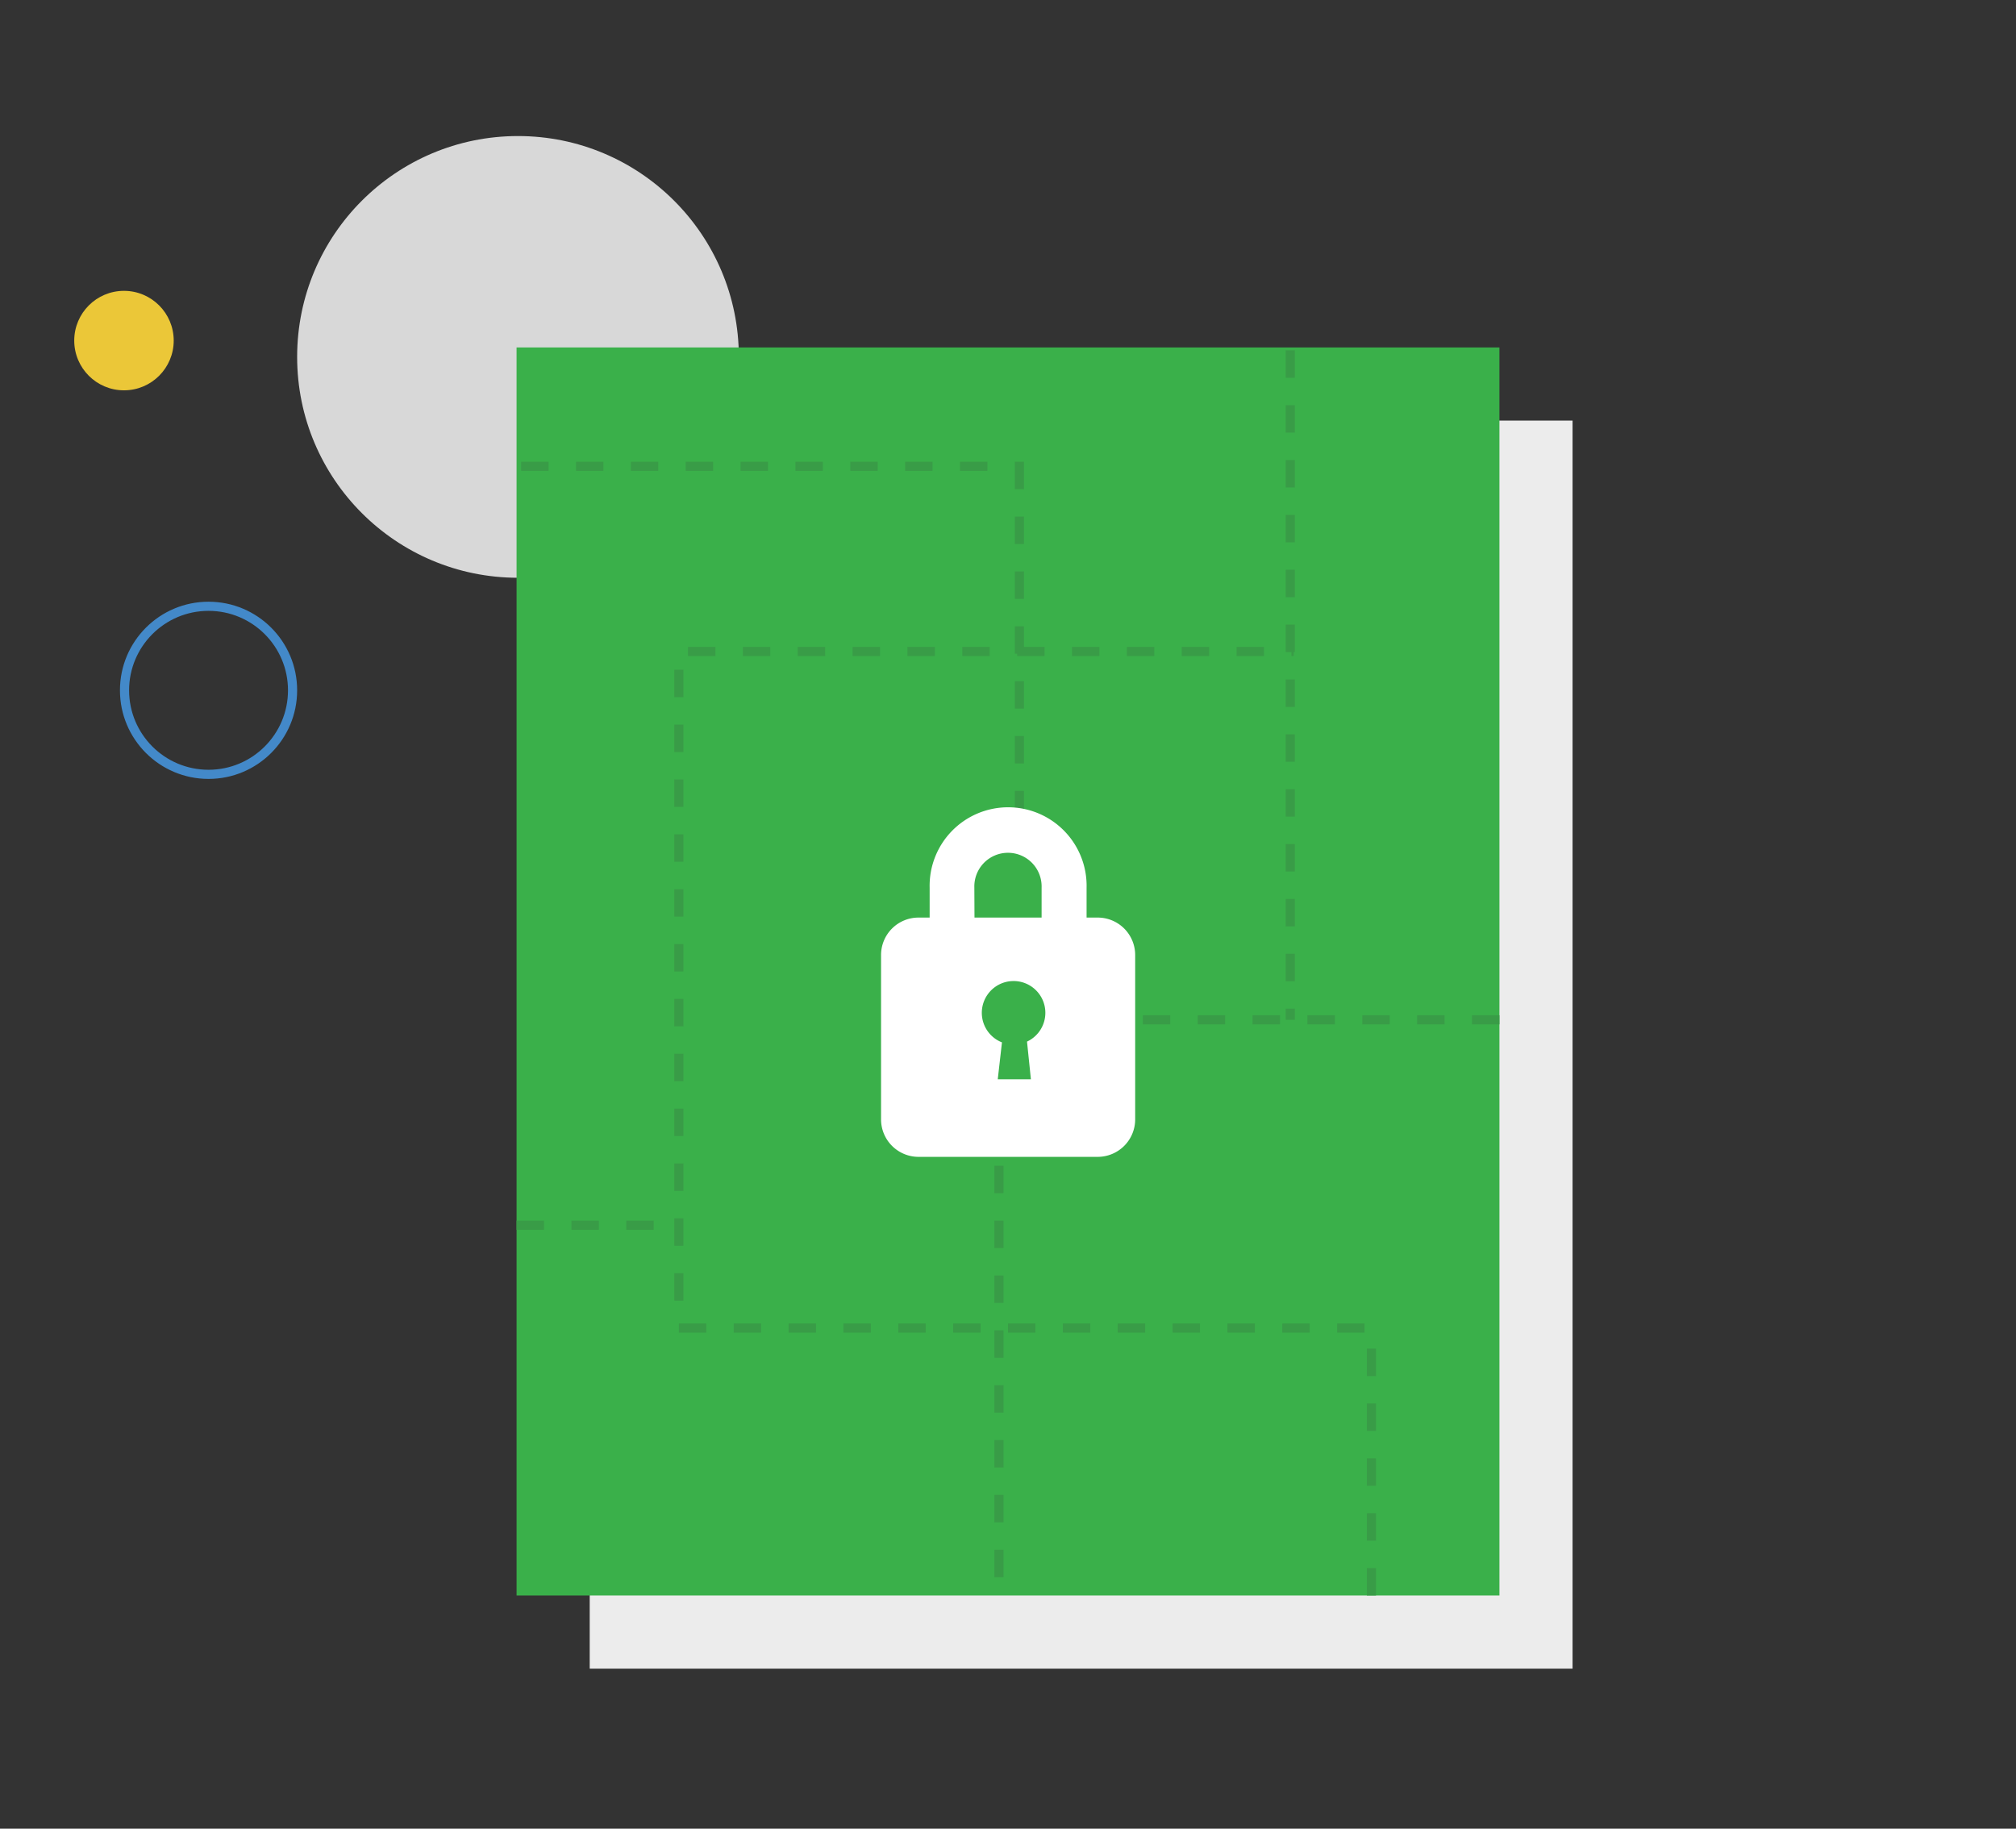 <svg id="Layer_1" data-name="Layer 1" xmlns="http://www.w3.org/2000/svg" xmlns:xlink="http://www.w3.org/1999/xlink" viewBox="0 0 441 400"><rect x="0" y="0" width="441" height="400" fill="#333333" stroke="none"/><defs><style>.cls-1,.cls-25,.cls-28{fill:none;}.cls-1{clip-rule:evenodd;}.cls-2{clip-path:url(#clip-path);}.cls-3{clip-path:url(#clip-path-2);}.cls-4{clip-path:url(#clip-path-3);}.cls-5{clip-path:url(#clip-path-4);}.cls-6{clip-path:url(#clip-path-5);}.cls-7{clip-path:url(#clip-path-6);}.cls-8{clip-path:url(#clip-path-7);}.cls-9{clip-path:url(#clip-path-8);}.cls-10{clip-path:url(#clip-path-9);}.cls-11{clip-path:url(#clip-path-10);}.cls-12{clip-path:url(#clip-path-11);}.cls-13{clip-path:url(#clip-path-12);}.cls-14{clip-path:url(#clip-path-13);}.cls-15{clip-path:url(#clip-path-14);}.cls-16{clip-path:url(#clip-path-15);}.cls-17{clip-path:url(#clip-path-16);}.cls-18{clip-path:url(#clip-path-17);}.cls-19{clip-path:url(#clip-path-18);}.cls-20{clip-path:url(#clip-path-19);}.cls-21{clip-path:url(#clip-path-20);}.cls-22{clip-path:url(#clip-path-21);}.cls-23{fill:#d8d8d8;}.cls-24{fill:#ebc738;}.cls-25{stroke:#4389c9;}.cls-25,.cls-28{stroke-miterlimit:10;stroke-width:2px;}.cls-26{fill:#ececec;}.cls-27{fill:#3ab04a;}.cls-28{stroke:#399c47;stroke-dasharray:6 6;}.cls-29{fill:#fff;}</style><clipPath id="clip-path"><polygon class="cls-1" points="-480.51 362.1 -578.83 329.42 -545.04 304.26 -457.11 332.56 -480.51 362.1"/></clipPath><clipPath id="clip-path-2"><polygon class="cls-1" points="-477.62 350.39 -562.57 322.47 -542.38 307.07 -463.09 332.63 -477.62 350.39"/></clipPath><clipPath id="clip-path-3"><polygon class="cls-1" points="-496.89 344.06 -544.02 328.56 -541.1 326.12 -494.45 341.41 -496.89 344.06"/></clipPath><clipPath id="clip-path-4"><path class="cls-1" d="M-455.66,331.71c-.64,1.57-2.9,1.8-4.33,1.34l-83.43-26.92a2.47,2.47,0,0,1-1.22-3.38l22.5-58.08a3.09,3.09,0,0,1,3.39-2.13l86.62,22.79a2.56,2.56,0,0,1,1.49,3.64Z"/></clipPath><clipPath id="clip-path-5"><polygon class="cls-1" points="-459.05 328.06 -540.85 302.01 -519.61 247.31 -435.13 269.88 -459.05 328.06"/></clipPath><clipPath id="clip-path-6"><path class="cls-1" d="M-477,256.15a1.19,1.19,0,0,1-1.31.78.89.89,0,0,1-.5-1.26,1.2,1.2,0,0,1,1.32-.79.89.89,0,0,1,.49,1.27"/></clipPath><clipPath id="clip-path-7"><polygon class="cls-1" points="-446.1 286.29 -522.67 264.66 -518.06 252.82 -440.95 273.75 -446.1 286.29"/></clipPath><clipPath id="clip-path-8"><polygon class="cls-1" points="-501.32 314.6 -537.6 303.05 -523.76 267.48 -486.73 278.03 -501.32 314.6"/></clipPath><clipPath id="clip-path-9"><polygon class="cls-1" points="-465.95 298.13 -489.19 291.24 -484.19 278.75 -460.79 285.43 -465.95 298.13"/></clipPath><clipPath id="clip-path-10"><polygon class="cls-1" points="-462.75 326.89 -473.74 323.38 -458.55 286.06 -447.32 289.26 -462.75 326.89"/></clipPath><clipPath id="clip-path-11"><polygon class="cls-1" points="-475.93 322.69 -498.85 315.39 -490.23 293.84 -467.02 300.77 -475.93 322.69"/></clipPath><clipPath id="clip-path-12"><path class="cls-1" d="M-569.3,393.41s12.73-8.48,30.3-23.12,20.12-23.83,26.17-27.15C-508.78,340.92-502,332.41-500,326c.36-1.11-1.19-1.48-1.19-1.48a2.44,2.44,0,0,0-.81-.93,2.73,2.73,0,0,0-1.14-.27,3,3,0,0,0-.67-1.25,4.38,4.38,0,0,0-1.17-.69c-.39-1-2.83-1.05-5.67,1.16-5,3.91-6.69,2.86-9.42,8.6s-8.79,11.8-21.09,19.61-35.75,18.55-35.75,18.55Z"/></clipPath><clipPath id="clip-path-13"><path class="cls-1" d="M-519.7,330.44s1.62-4.44,3.15-6c1.11-1.12,5.31-2.56,6.74-2.48s1.68,2.75,1.57,2.75-8,4.93-8.15,5-3.31.76-3.31.76"/></clipPath><clipPath id="clip-path-14"><path class="cls-1" d="M-616.24,276.58s9.15,52.37,13.17,67.93,15.5,52.72,26.9,51c10.53-1.54,11-5.85,9.51-16.1s-12.44-95.14-13.72-105.21-37.33-10.88-35.86,2.34"/></clipPath><clipPath id="clip-path-15"><path class="cls-1" d="M-616.29,288.44s-8.74-56.51,14.68-58.23,24.9,41.41,24.72,48.54c0,0-15.74-.7-39.4,9.69"/></clipPath><clipPath id="clip-path-16"><path class="cls-1" d="M-358.93,188.79l-75.54,16.32a2.42,2.42,0,0,1-2.86-1.85l-10.11-47.15a2.42,2.42,0,0,1,1.84-2.87l75.54-16.32a2.4,2.4,0,0,1,2.85,1.85l10.12,47.15a2.42,2.42,0,0,1-1.84,2.87"/></clipPath><clipPath id="clip-path-17"><polygon class="cls-1" points="-382.81 159.74 -443.85 172.93 -445.79 163.9 -384.75 150.71 -382.81 159.74"/></clipPath><clipPath id="clip-path-18"><polygon class="cls-1" points="-404.13 189.25 -429.13 194.65 -430.1 190.13 -405.1 184.73 -404.13 189.25"/></clipPath><clipPath id="clip-path-19"><polygon class="cls-1" points="-383.09 184.7 -398.61 188.06 -399.63 183.31 -384.11 179.96 -383.09 184.7"/></clipPath><clipPath id="clip-path-20"><path class="cls-1" d="M-362.14,147.06a13.49,13.49,0,0,0-10.35,16,13.49,13.49,0,0,0,16,10.36,13.5,13.5,0,0,0,10.36-16,13.49,13.49,0,0,0-13.18-10.66A13.3,13.3,0,0,0-362.14,147.06Z"/></clipPath><clipPath id="clip-path-21"><polygon class="cls-1" points="-360.23 162.94 -364.82 160.14 -366.48 163.09 -359.16 167.56 -350.99 154.38 -353.77 152.51 -360.23 162.94"/></clipPath></defs><title>security-whitepaper-icon</title><circle class="cls-23" cx="113.31" cy="78.07" r="48.31"/><circle class="cls-24" cx="27.12" cy="74.5" r="10.88"/><circle class="cls-25" cx="45.62" cy="151" r="18.38"/><rect class="cls-26" x="129" y="92" width="215" height="273"/><rect class="cls-27" x="113" y="76" width="215" height="273"/><polyline class="cls-28" points="114 102 223 102 223 177.5"/><polyline class="cls-28" points="300 349 300 290.5 148.5 290.5 148.5 142.5 283 142.5"/><line class="cls-28" x1="328" y1="223.07" x2="236.5" y2="223.07"/><line class="cls-28" x1="282.25" y1="76.63" x2="282.25" y2="223.07"/><line class="cls-28" x1="218.52" y1="255" x2="218.52" y2="349.14"/><line class="cls-28" x1="113" y1="268" x2="148.5" y2="268"/><path class="cls-29" d="M240.14,200.71h-2.45v-6.54a17.17,17.17,0,1,0-34.33,0v6.54h-2.45a8.19,8.19,0,0,0-8.18,8.17v36a8.2,8.2,0,0,0,8.18,8.17h39.23a8.2,8.2,0,0,0,8.18-8.17v-36A8.19,8.19,0,0,0,240.14,200.71Zm-27-6.54a7.36,7.36,0,1,1,14.71,0v6.54H213.17Zm11.52,33.67.85,8.24h-7.25l.92-8.07a6.95,6.95,0,1,1,5.48-.17Z"/></svg>